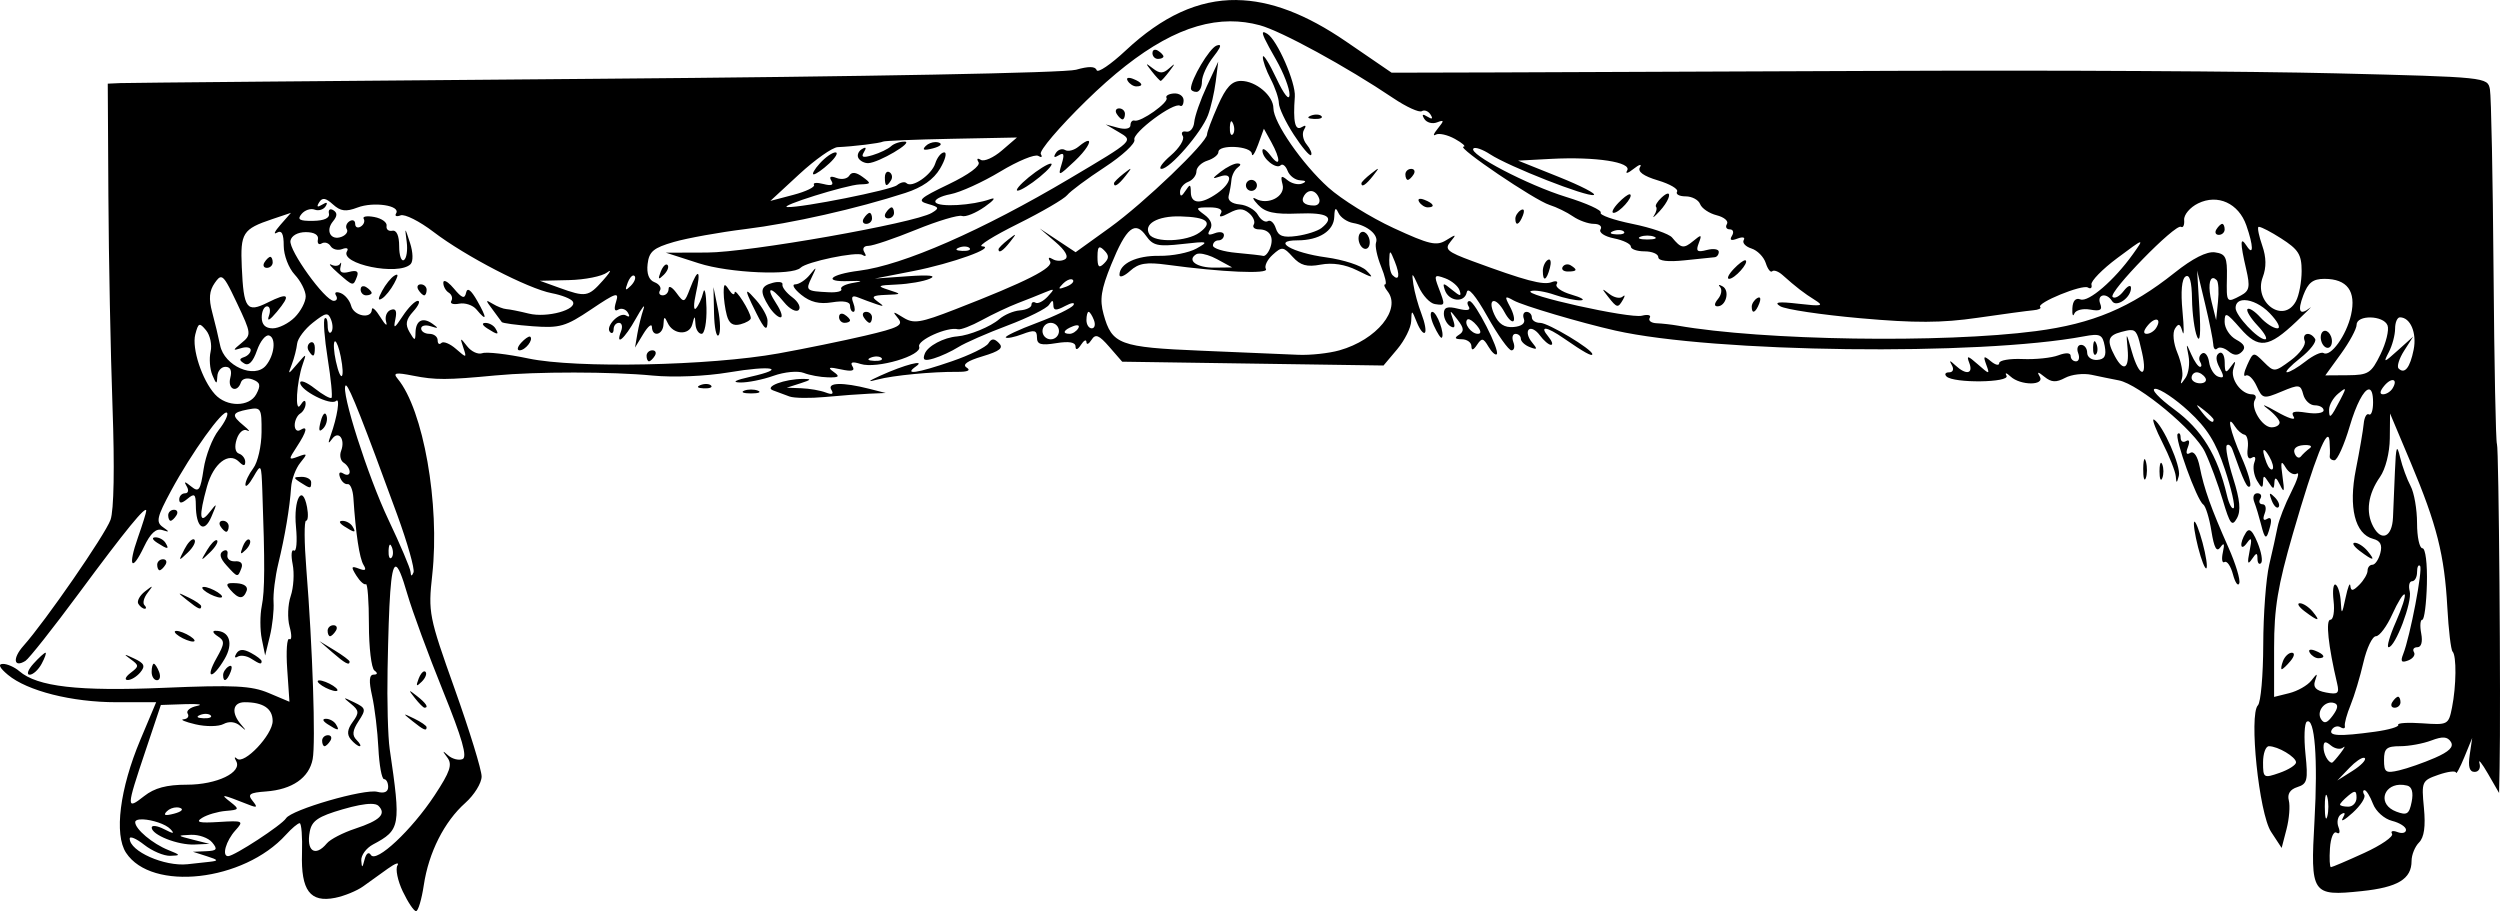 <?xml version="1.0" encoding="UTF-8"?>
<svg width="128.32mm" height="46.768mm" version="1.1" viewBox="0 0 454.68 165.71" xmlns="http://www.w3.org/2000/svg">
<g transform="translate(-177.55 -429.79)">
<path d="m402.45 429.79c-6.984-0.08-13.531 2.974-20.172 9.186-2.714 2.539-5.091 4.146-5.283 3.57-0.237-0.711-1.435-0.735-3.74-0.074-1.989 0.57-38.203 1.253-87.5 1.65-46.259 0.373-85.12 0.724-86.357 0.779l-2.25 0.102 0.115 20.5c0.062 11.275 0.4 28.502 0.75 38.281 0.394 11.022 0.255 18.833-0.365 20.551-0.98 2.714-11.871 18.477-15.834 22.914-2.023 2.265-1.787 4.065 0.359 2.738 0.637-0.394 5.03-5.953 9.764-12.352 8.522-11.521 12.211-16.036 12.211-14.947 0 0.31-0.679 2.489-1.51 4.844-1.882 5.333-1.155 6.432 1.111 1.68 1.161-2.436 2.187-3.379 3.293-3.029 1.382 0.437 1.398 0.361 0.117-0.543-1.28-0.903-1.069-1.829 1.5-6.592 3.728-6.911 9.462-14.906 10.178-14.189 0.296 0.296-0.389 1.719-1.523 3.162-1.135 1.443-2.365 4.626-2.732 7.076-0.584 3.893-0.866 4.294-2.242 3.18-1.218-0.986-1.405-0.99-0.824-0.023 0.413 0.688 0.276 1.25-0.307 1.25-0.582 0-1.06 0.504-1.06 1.121 0 0.776 0.464 0.739 1.5-0.121 1.261-1.047 1.503-0.868 1.516 1.127 0.027 4.136 1.499 5.255 2.828 2.15 1.101-2.572 1.077-2.635-0.326-0.838-1.835 2.35-1.99 0.806-0.467-4.678 1.162-4.185 3.953-6.359 5.797-4.516 0.827 0.827 1.152 0.838 1.152 0.037 0-0.614-0.51-1.286-1.133-1.494-0.689-0.23-0.856-1.248-0.428-2.598 0.395-1.244 1.223-1.963 1.883-1.633 0.648 0.324 0.39-0.057-0.572-0.846-2.334-1.913-2.212-2.393 0.75-2.959 2.378-0.455 2.499-0.251 2.469 4.135-0.018 2.536-0.692 5.483-1.5 6.551s-1.453 2.418-1.434 3 0.679-0.064 1.465-1.439c1.39-2.432 1.434-2.364 1.609 2.5 0.481 13.32 0.458 18.243-0.1 21-0.334 1.65-0.332 4.35 4e-3 6l0.611 3 0.854-3.5c0.469-1.925 0.772-4.722 0.674-6.215s0.292-4.643 0.865-7c1.205-4.954 2.079-10.166 2.33-13.895 0.097-1.435 0.845-3.432 1.664-4.438 1.356-1.664 1.321-1.766-0.387-1.125-1.779 0.668-1.792 0.576-0.25-1.777 1.853-2.828 2.082-3.951 0.625-3.051-0.55 0.34-1-0.058-1-0.883 0-0.825 0.45-1.777 1-2.117s0.992-1.155 0.984-1.811c-0.01-0.739-0.362-0.64-0.932 0.26-1.059 1.674-0.735-4.149 0.414-7.449 0.697-2 0.697-2-1.02 0s-1.715 2-0.951 0c0.42-1.1 0.845-2.77 0.945-3.709 0.1-0.939 1.393-2.66 2.873-3.824 2.382-1.874 2.763-1.932 3.312-0.5 0.341 0.89 0.339 1.899-4e-3 2.242-0.343 0.343-0.623-0.201-0.623-1.209s-0.242-1.592-0.539-1.295c-0.297 0.297-0.054 3.58 0.539 7.295 0.593 3.715 0.906 6.928 0.693 7.141-0.213 0.213-1.582-0.552-3.041-1.699-1.459-1.148-2.652-1.617-2.652-1.041 0 1.396 5.539 4.212 6.51 3.309 0.809-0.752 0.238 2.937-0.975 6.291-0.516 1.428-0.446 1.611 0.246 0.643 1.192-1.669 2.479 0.016 1.654 2.166-0.314 0.819-0.091 1.785 0.496 2.148 0.587 0.363 1.068 1.11 1.068 1.66s-0.508 0.687-1.129 0.303c-0.692-0.428-0.934-0.161-0.625 0.689 0.278 0.764 0.898 1.314 1.379 1.223s0.955 1.033 1.051 2.5c0.427 6.521 1.106 11.004 1.85 12.207 0.576 0.932 0.337 1.122-0.846 0.668-1.401-0.537-1.472-0.348-0.465 1.264 0.652 1.044 1.434 1.747 1.736 1.562 0.302-0.185 0.549 3.106 0.549 7.314 0 4.208 0.45 7.983 1 8.387 0.637 0.468 0.586 0.74-0.143 0.75-0.81 0.011-0.892 1.14-0.279 3.865 0.476 2.118 0.991 6.391 1.145 9.494 0.153 3.103 0.615 5.644 1.027 5.648s0.75 0.641 0.75 1.414c0 0.906-0.698 1.224-1.965 0.893-2.328-0.609-15.637 3.249-16.604 4.812-0.752 1.218-9.429 6.889-10.539 6.889-1.189 0-0.395-2.788 1.34-4.705 1.549-1.711 1.397-1.785-3.053-1.51-3.568 0.221-4.282 0.043-3.01-0.752 0.918-0.573 2.855-1.142 4.305-1.262 2.464-0.204 2.52-0.309 0.832-1.629-1.931-1.51-1.69-1.473 3.443 0.543 1.424 0.559 1.534 0.42 0.588-0.75-0.965-1.193-0.548-1.481 2.449-1.701 4.765-0.35 7.834-2.477 8.484-5.877 0.568-2.971-0.012-20.392-1.152-34.607-0.386-4.812-0.408-8.75-0.049-8.75 0.359 0 0.439-1.12 0.178-2.488-0.839-4.388-2.494-1.439-2.012 3.584 0.256 2.66 0.088 4.604-0.371 4.32-0.459-0.284-0.564 0.834-0.234 2.484 0.33 1.65 0.17 4.259-0.355 5.799-0.526 1.54-0.617 4.04-0.201 5.557 0.416 1.516 0.397 2.534-0.043 2.262-0.44-0.272-0.616 2.182-0.391 5.453l0.408 5.947-3.773-1.592c-3.151-1.329-6.294-1.484-19.029-0.945-15.603 0.66-23.038-0.195-26.324-3.023-0.868-0.747-2.218-1.343-3-1.324-0.928 0.022-0.606 0.712 0.928 1.99 3.518 2.932 11.626 4.977 19.734 4.977h7.223l-2.877 6.844c-3.736 8.892-4.787 17.198-2.6 20.537 4.655 7.104 21.388 5.218 29.076-3.277 1.047-1.157 2.171-2.103 2.498-2.103 0.327-3e-5 0.52 2.479 0.428 5.51-0.205 6.727 1.477 8.977 6.029 8.066 1.669-0.334 3.957-1.271 5.086-2.084 1.129-0.813 3.158-2.27 4.51-3.236 1.352-0.966 2.132-1.226 1.734-0.576s0.041 2.787 0.977 4.75h2e-3c0.936 1.963 2.017 3.57 2.402 3.57 0.386 0 1.02-2.127 1.41-4.727 0.892-5.947 3.716-11.544 7.549-14.959 1.633-1.455 2.969-3.621 2.969-4.814s-2.196-8.334-4.881-15.867c-4.724-13.257-4.854-13.924-4.098-20.816 1.411-12.852-1.619-30.015-6.293-35.646-0.906-1.092-0.394-1.192 2.832-0.555 4.021 0.794 6.14 0.787 14.939-0.049 7.492-0.712 21.155-0.702 28.605 0.021 3.799 0.369 9.667 0.125 13.814-0.574 7.925-1.337 10.832-0.741 3.92 0.803-2.706 0.605-3.399 0.992-1.84 1.031 1.375 0.035 4.112-0.511 6.08-1.215 1.981-0.708 4.436-0.944 5.5-0.527 1.057 0.414 3.045 0.778 4.42 0.809 2.035 0.045 2.221-0.144 1-1.012-1.148-0.816-0.835-0.919 1.334-0.443 1.996 0.437 2.624 0.281 2.125-0.527-0.493-0.798-0.041-0.934 1.486-0.449 2.906 0.922 11.245-1.548 10.631-3.148-0.447-1.164 5.191-3.694 7.057-3.168 0.477 0.135 2.442-0.618 4.367-1.674 1.925-1.055 4.85-2.437 6.5-3.07s3.887-1.524 4.969-1.978c1.757-0.737 1.81-0.656 0.5 0.76-0.807 0.872-1.806 1.383-2.219 1.133s-0.75-0.075-0.75 0.391-0.95 0.918-2.111 1.006c-1.161 0.087-2.849 0.806-3.75 1.596-1.55 1.359-5.452 2.959-7.639 3.133-2.458 0.196-5.364 1.744-5.9 3.143-0.458 1.192-0.093 1.38 1.658 0.857 1.234-0.368 3.232-1.293 4.441-2.055s5.242-2.531 8.963-3.932c3.721-1.4 7.111-3.092 7.535-3.76 0.592-0.932 0.775-0.916 0.787 0.07 0.012 0.999 0.488 1.033 2.137 0.15 1.166-0.624 1.851-0.699 1.522-0.166-0.33 0.533-3.325 1.989-6.654 3.234-3.33 1.245-5.875 2.442-5.658 2.658s1.58-0.058 3.031-0.609c2.173-0.826 2.639-0.721 2.639 0.602 0 1.277 0.717 1.491 3.5 1.039 2.35-0.381 3.505-0.178 3.516 0.619 9e-3 0.708 0.406 0.582 0.984-0.312 0.533-0.825 0.983-1.05 1-0.5s0.432 0.364 0.924-0.412c0.72-1.138 1.349-0.889 3.236 1.283l2.34 2.693 23.764 0.348 23.762 0.346 2.488-2.955c1.368-1.626 2.516-3.936 2.551-5.131 0.061-2.091 0.1-2.082 1.022 0.223 0.527 1.317 1.186 2.167 1.465 1.889s3e-3 -1.806-0.613-3.394c-0.616-1.589-1.283-4.014-1.48-5.389-0.332-2.309-0.259-2.278 0.963 0.422 0.727 1.607 2.055 3.031 2.951 3.162 1.912 0.281 1.91 0.286 0.672-2.971-0.877-2.306-0.775-2.451 1.199-1.721 1.185 0.439 2.364 1.431 2.619 2.203 0.377 1.142 0.123 1.124-1.361-0.096-1.622-1.333-1.77-1.333-1.33 0 0.702 2.126 3.596 2.441 3.996 0.436 0.211-1.06 1.598 0.574 3.772 4.443 1.891 3.366 3.852 6.121 4.357 6.121s0.66-0.675 0.344-1.5c-0.317-0.825-0.14-1.5 0.393-1.5 0.533 0 0.969 0.401 0.969 0.893 0 0.491 0.74 1.177 1.643 1.523 1.383 0.531 1.439 0.385 0.357-0.918-0.706-0.851-0.959-1.873-0.561-2.272 0.398-0.398 1.301 0.062 2.004 1.023 0.703 0.962 1.62 1.75 2.039 1.75s0.202-0.675-0.482-1.5c-1.696-2.043-0.368-1.887 2.846 0.336 3.65 2.525 5.154 3.358 5.154 2.856 0-0.877-8.018-5.691-9.479-5.691-0.837 0-1.522-0.45-1.522-1s-0.436-1-0.969-1c-0.533 0-0.747 0.575-0.477 1.279 0.304 0.792-0.412 1.355-1.881 1.477-1.664 0.138-2.711-0.543-3.502-2.279-1.374-3.015 0.286-3.362 1.875-0.393 0.614 1.147 1.34 1.861 1.615 1.586s-0.013-1.459-0.641-2.631c-1.018-1.902-0.945-2.021 0.67-1.113 1.671 0.94 12.192 4.054 18.494 5.475 17.883 4.031 66.16 4.628 85.215 1.053 2.949-0.553 3.388-0.351 3.791 1.76 0.34 1.78-8e-3 2.423-1.367 2.525-1.003 0.075-1.824-0.51-1.824-1.301s-0.497-1.438-1.105-1.438c-0.609 0-0.85 0.675-0.533 1.5 0.317 0.825 0.14 1.5-0.393 1.5-0.533 0-0.969-0.44-0.969-0.977 0-0.598-0.87-0.645-2.252-0.119-1.239 0.471-4.164 0.774-6.5 0.674-2.336-0.101-4.248 0.234-4.248 0.742s-0.684 0.355-1.522-0.34c-1.292-1.073-1.42-0.978-0.832 0.627 0.668 1.823 0.613 1.821-1.52-0.053-1.874-1.646-2.113-1.685-1.562-0.25 0.763 1.988-0.588 2.229-2.51 0.445-1.077-1-1.207-1-0.643 0 0.397 0.704 0.171 1.25-0.52 1.25-0.674 0-0.889 0.338-0.477 0.75 1.264 1.266 11.624 1.136 10.914-0.137-0.342-0.613-0.016-0.551 0.725 0.137 1.815 1.684 6.324 1.684 5.312 0-0.548-0.911-0.31-0.894 0.877 0.068 1.252 1.015 2.119 1.058 3.752 0.184 1.167-0.625 3.332-0.874 4.812-0.553 1.48 0.321 3.705 0.775 4.943 1.01 3.659 0.692 13.837 9.154 15.678 13.033 0.936 1.972 2.391 5.908 3.234 8.746 1.31 4.411 1.684 4.892 2.57 3.309 0.757-1.353 0.574-3.316-0.678-7.287-0.942-2.99-1.464-5.687-1.158-5.992 0.305-0.305 0.777 0.072 1.049 0.838 2.058 5.805 2.678 7.102 3.164 6.615 0.306-0.306-0.381-2.675-1.527-5.266-2.087-4.718-2.831-8.184-1.207-5.621 0.466 0.734 1.248 1.409 1.736 1.5 0.489 0.09 0.752 1.218 0.586 2.506-0.184 1.425 0.105 2.091 0.738 1.699 0.616-0.381 0.807-0.035 0.469 0.848-0.315 0.82-0.099 2.307 0.48 3.303 0.809 1.391 1.065 1.463 1.1 0.311 0.041-1.333 0.152-1.333 1.014 0s0.979 1.333 1.055 0c0.059-1.038 0.379-0.884 1.035 0.5 0.734 1.546 0.835 1.206 0.447-1.5-0.395-2.751-0.278-3.122 0.543-1.73 0.574 0.974 1.498 1.49 2.055 1.147 0.557-0.344 0.098 1.167-1.02 3.357-1.118 2.191-2.236 5.051-2.486 6.356-0.25 1.304-0.933 4.396-1.518 6.871s-1.073 9.021-1.086 14.549-0.448 10.478-0.967 11c-1.665 1.679 0.202 19.673 2.389 23.01l1.926 2.939 0.887-3.418c0.487-1.88 0.674-4.227 0.416-5.215-0.309-1.181 0.225-2.017 1.557-2.439 1.802-0.572 1.964-1.238 1.471-6.021-0.305-2.958-0.195-5.6 0.244-5.871 1.438-0.889 2.033 6.76 1.398 17.979-0.759 13.415-0.51 13.787 8.586 12.836 6.571-0.687 9.068-2.199 9.068-5.492 0-1.1 0.613-2.611 1.361-3.359 0.928-0.928 1.208-2.926 0.885-6.291-0.459-4.782-0.379-4.963 2.641-6.016 1.713-0.597 3.148-0.773 3.189-0.389s0.723-0.876 1.514-2.801l1.436-3.5-0.453 3.082c-0.316 2.143-0.045 3.084 0.891 3.084 0.758-1e-5 1.143-0.693 0.881-1.584-0.256-0.871 0.442-7e-3 1.553 1.918l2.019 3.5 0.092-4.5c0.24-11.759-0.138-58.402-0.479-58.953-0.212-0.343-0.491-14.506-0.621-31.473s-0.428-31.843-0.66-33.059c-0.42-2.197-0.59-2.216-28.084-2.9-15.214-0.379-51.514-0.581-80.664-0.451s-61.55 0.26-72 0.287l-19 0.049-8.318-5.693c-7.213-4.936-13.716-7.449-19.879-7.519zm-1.16 3.877c1.815-8e-3 3.603 0.231 5.377 0.711 3.913 1.058 15.812 7.556 24.291 13.266 2.371 1.596 4.703 2.659 5.182 2.363 0.479-0.296 1.196-0.011 1.594 0.633 0.482 0.781 0.287 0.903-0.586 0.363-0.892-0.551-1.068-0.421-0.553 0.412 0.416 0.673 1.448 0.958 2.295 0.633 1.335-0.512 1.357-0.364 0.15 1.123-0.765 0.943-0.936 1.444-0.379 1.111 0.557-0.332 2.132 0.014 3.5 0.771 1.368 0.757 2.069 1.393 1.559 1.412-1.366 0.052 12.968 9.758 15.645 10.594 1.256 0.392 3.171 1.327 4.256 2.078 1.085 0.751 2.799 1.365 3.809 1.365s1.555 0.455 1.211 1.012c-0.347 0.562 0.737 1.284 2.441 1.625 1.687 0.337 3.066 1.007 3.066 1.488s1.125 0.875 2.5 0.875 2.5 0.48 2.5 1.066c0 0.675 1.743 0.884 4.75 0.57 2.612-0.273 5.088-0.528 5.5-0.566 0.412-0.039 0.75-0.478 0.75-0.977s-0.975-0.652-2.168-0.34c-1.776 0.465-2.045 0.24-1.478-1.236 0.61-1.589 0.493-1.637-0.984-0.41-1.752 1.454-2.22 1.379-3.869-0.625-0.55-0.668-3.801-1.784-7.227-2.481-3.425-0.696-6.014-1.613-5.752-2.037 0.262-0.424-2.559-1.709-6.271-2.853-6.994-2.157-17.86-7.835-16.875-8.82 0.309-0.309 1.68 0.17 3.045 1.064 3.401 2.228 17.605 7.803 18.836 7.393 0.549-0.183-2.322-1.664-6.379-3.291l-7.377-2.957 6-0.318c8.105-0.428 14.749 0.596 13.828 2.131-0.391 0.652 0.136 0.512 1.172-0.312s1.56-0.96 1.164-0.299c-0.48 0.799 0.616 1.602 3.275 2.398 2.198 0.658 3.758 1.581 3.469 2.049-0.289 0.468 0.415 0.852 1.564 0.852s2.333 0.633 2.631 1.408c0.298 0.775 1.652 1.688 3.01 2.029 1.358 0.341 2.199 1.058 1.869 1.592-0.33 0.534-0.097 0.971 0.518 0.971 0.615 0 0.792 0.526 0.395 1.17-0.491 0.794-0.17 0.957 0.994 0.51 0.946-0.363 1.461-0.245 1.148 0.26-0.312 0.504 0.319 1.196 1.398 1.539 1.08 0.343 2.252 1.533 2.606 2.647 0.353 1.113 0.88 1.788 1.17 1.498 0.29-0.29 1.133 0.013 1.873 0.674 2.464 2.201 3.922 3.326 5.928 4.574 1.684 1.048 1.225 1.149-3.012 0.658-3.668-0.425-4.553-0.304-3.322 0.455 0.923 0.569 7.471 1.548 14.553 2.178 9.946 0.885 14.797 0.868 21.322-0.078 4.646-0.674 9.214-1.29 10.15-1.369s1.5-0.345 1.254-0.592c-0.733-0.733 7.665-4.168 8.67-3.547 0.508 0.314 0.8 0.074 0.648-0.535-0.151-0.609 1.966-2.782 4.707-4.826 4.953-3.694 4.97-3.697 2.842-0.715-3.406 4.771-8.087 8.804-9.561 8.238-0.865-0.332-1.391 0.254-1.457 1.621-0.056 1.177 0.103 1.612 0.354 0.967 0.251-0.645 1.544-0.977 2.873-0.736 1.845 0.335 2.278 0.08 1.834-1.076-0.653-1.702 1.157-2.093 2.162-0.467 0.773 1.25 3.489-0.661 3.439-2.42-0.018-0.62-0.625-0.347-1.35 0.607s-1.623 1.428-1.996 1.055c-0.822-0.822 11.424-13.378 12.438-12.752 0.393 0.243 0.652-0.323 0.576-1.256-0.075-0.933 1.065-2.286 2.533-3.006 3.58-1.755 7.376-0.02 8.781 4.012 1.309 3.755 1.334 5.702 0.049 3.713-1.195-1.849-1.216-0.64-0.076 4.268 0.738 3.179 0.587 3.922-0.959 4.75-2.635 1.411-2.646 1.399-2.551-3.268 0.075-3.687-0.213-4.293-2.18-4.572-1.474-0.209-4.045 1.093-7.35 3.725-7.976 6.351-14.863 9.248-25.203 10.602-16.954 2.22-49.694 1.716-65.182-1.004-1.1-0.193-2.814-0.385-3.809-0.426s-1.556-0.484-1.248-0.982-0.328-0.675-1.414-0.391c-2.183 0.571-22.076-3.853-20.176-4.486 0.654-0.218 2.596 0.094 4.316 0.693 1.72 0.6 3.85 1.05 4.731 1 0.88-0.05 0.122-0.516-1.686-1.037-1.807-0.521-3.022-1.375-2.699-1.898 0.323-0.523-0.091-0.69-0.922-0.371-1.528 0.587-4.772-0.276-14.391-3.826-4.616-1.704-5.131-2.159-4-3.527 1.152-1.394 1.065-1.425-0.76-0.289-1.78 1.108-3.069 0.81-9.596-2.205-4.147-1.916-9.485-5.232-11.861-7.369-4.745-4.267-9.986-11.837-9.986-14.426 0-2.269-3.192-4.959-5.885-4.959-1.677 0-2.718 1.107-4.211 4.482-1.091 2.466-1.979 4.828-1.973 5.25 0.02 1.46-11.457 12.458-17.668 16.932l-6.236 4.49-6.527-4.32 2.859 2.457c1.82 1.564 2.456 2.704 1.75 3.141-0.61 0.377-1.629 0.365-2.264-0.027-0.699-0.432-0.884-0.276-0.469 0.396 0.724 1.171-4.268 3.704-17.207 8.73-6.432 2.498-7.597 2.683-9.5 1.498-1.896-1.181-2.015-1.164-0.943 0.133 1.048 1.269 0.179 1.727-6 3.174-3.974 0.93-11.052 2.382-15.727 3.225-12.507 2.254-36.832 2.745-45.5 0.92-3.85-0.811-7.62-1.244-8.377-0.961-0.757 0.283-1.996-0.282-2.752-1.254-1.285-1.651-1.331-1.634-0.703 0.234 0.646 1.922 0.593 1.93-1.33 0.246-1.1-0.964-2.3-1.45-2.668-1.082-0.368 0.368-0.67 0.144-0.67-0.498 0-0.642-0.675-1.166-1.5-1.166s-1.5-0.436-1.5-0.969c0-0.533 0.787-0.716 1.75-0.406 1.427 0.459 1.483 0.374 0.299-0.465-1.787-1.265-3.038-0.596-3.078 1.648-0.027 1.51-0.144 1.496-1.09-0.131-0.813-1.397-0.655-2.271 0.684-3.75 0.96-1.06 1.33-1.928 0.822-1.928-0.508 0-1.735 1.238-2.728 2.75-1.539 2.344-1.739 2.428-1.346 0.574 0.321-1.513 0.06-2.021-0.861-1.668-0.728 0.279-1.097 1.259-0.818 2.176s-0.184 0.543-1.027-0.832c-0.843-1.375-1.551-2.014-1.57-1.418-0.059 1.797-3.275 1.217-3.772-0.68-0.254-0.97-1.115-2.015-1.914-2.322-0.812-0.312-1.183-0.123-0.842 0.43 0.336 0.544 0.155 0.99-0.402 0.99-1.587 0-8.212-9.202-7.877-10.941 0.176-0.913 1.329-1.559 2.785-1.559 1.535 0 2.381 0.507 2.211 1.324-0.151 0.729 0.156 1.057 0.682 0.732 0.526-0.325 1.258-0.102 1.627 0.494 0.369 0.596 1.323 0.834 2.121 0.527 0.798-0.306 1.188-0.133 0.869 0.383-1.443 2.335 9.367 4.549 11.551 2.365 0.499-0.499 0.458-2.154-0.096-3.852-0.969-2.972-0.969-2.971-0.607-0.201 0.199 1.526-0.03 3.014-0.506 3.309-0.476 0.294-0.865-0.841-0.865-2.523 0-1.914-0.468-2.965-1.25-2.809-0.688 0.138-1.155-0.263-1.037-0.891 0.117-0.627-0.88-1.35-2.219-1.605-1.338-0.256-2.215-0.112-1.947 0.32 0.267 0.433 0.028 1.069-0.531 1.414-0.559 0.345-1.016 0.127-1.016-0.488s-0.456-0.836-1.016-0.49c-0.559 0.345-0.787 0.999-0.506 1.453 0.281 0.454-0.149 1.08-0.953 1.389-1.955 0.75-2.982-1.096-1.562-2.807 0.8-0.964 0.817-1.563 0.061-2.031-0.59-0.365-0.95-0.088-0.799 0.615 0.176 0.82-0.859 1.295-2.889 1.324-2.481 0.036-2.933-0.235-2.09-1.25 0.591-0.713 1.663-1.069 2.383-0.793s1.617 2e-3 1.994-0.609c0.445-0.719 0.225-0.825-0.623-0.301-0.891 0.551-1.068 0.418-0.555-0.412 0.572-0.925 1.178-0.833 2.514 0.375 1.384 1.253 2.341 1.372 4.471 0.562 2.939-1.117 7.896-0.362 7.012 1.068-0.3 0.485 0.069 0.647 0.818 0.359 0.75-0.288 3.446 1.069 5.992 3.014 5.783 4.415 17.191 10.325 21.51 11.143 1.794 0.34 3.507 1.017 3.809 1.506 0.915 1.481-4.685 3.024-7.994 2.203-1.692-0.42-3.526-0.786-4.076-0.816s-1.675-0.467-2.5-0.971c-1.325-0.809-1.329-0.69-0.033 1.025 0.807 1.068 1.569 2.105 1.695 2.305 0.126 0.199 2.675 0.543 5.664 0.764 4.884 0.36 5.96 0.048 10.613-3.084 4.518-3.041 5.093-3.219 4.512-1.389-0.424 1.335-0.288 1.864 0.373 1.455 0.571-0.353 1.364-0.115 1.762 0.529 0.424 0.686 0.291 0.904-0.318 0.527-1.196-0.739-3.882 2.054-2.91 3.025 0.353 0.353 0.643 0.118 0.643-0.523 0-0.642 0.436-1.166 0.969-1.166 0.533 0 0.709 0.675 0.393 1.5-1.117 2.912 0.618 1.452 2.674-2.25 1.145-2.062 1.773-2.85 1.395-1.75s-0.879 3.125-1.113 4.5l-0.426 2.5 1.52-2.5c0.836-1.375 1.535-1.938 1.555-1.25 0.055 1.94 2.026 1.472 2.106-0.5 0.058-1.432 0.194-1.478 0.75-0.25 0.985 2.173 3.945 2.354 4.486 0.275 0.433-1.663 0.469-1.664 0.578-0.025 0.064 0.963 0.565 1.75 1.115 1.75s0.949-2.138 0.885-4.75-0.333-3.85-0.598-2.75c-0.265 1.1-0.853 2.391-1.307 2.871-0.454 0.48-0.457-0.758-8e-3 -2.75 0.967-4.289 0.406-4.744-1.072-0.871-1.014 2.656-1.098 2.683-2.475 0.809-0.784-1.068-1.426-1.405-1.426-0.75s-0.476 1.191-1.059 1.191c-0.582 0-0.81-0.404-0.506-0.896 0.304-0.492-0.149-1.165-1.008-1.494-1.011-0.388-1.449-1.557-1.244-3.316 0.264-2.265 1.06-2.931 4.781-4.004 2.455-0.708 8.305-1.761 13-2.34 8.451-1.042 20.275-3.714 29.102-6.578 3.083-1 5.132-2.44 6.307-4.428 0.957-1.62 1.296-2.943 0.752-2.943-0.544 0-1.276 0.899-1.625 2-0.668 2.104-4.266 4.568-5.244 3.59-0.315-0.315-1.088-0.145-1.719 0.379-1.044 0.866-17.262 4.104-19.918 3.977-1.883-0.09 10.725-4.042 13.15-4.121 2.102-0.069 2.141-0.171 0.508-1.365-1.205-0.881-1.972-0.953-2.42-0.229-0.36 0.583-1.399 0.775-2.309 0.426-1.093-0.42-1.412-0.246-0.943 0.512 0.482 0.78 0.017 0.966-1.451 0.582-1.187-0.31-1.958-0.241-1.715 0.152 0.243 0.394-1.443 1.212-3.748 1.82l-4.191 1.105 5.252-4.852c2.889-2.669 6.039-4.886 7-4.928 2.862-0.123 7.711-0.717 8.248-1.01 0.275-0.15 5.867-0.379 12.428-0.508l11.928-0.234-2.75 2.365c-1.512 1.301-3.237 2.065-3.832 1.697-0.621-0.384-0.797-0.205-0.41 0.42 0.405 0.656-1.752 2.252-5.426 4.016-5.369 2.577-5.822 3.006-3.769 3.582 2.047 0.574 2.129 0.775 0.672 1.639-3.137 1.858-33.301 7.178-40.84 7.203l-7.5 0.025 6 1.932c5.526 1.78 17.07 2.284 18.5 0.807 1.04-1.074 10.19-2.984 11.227-2.344 0.646 0.399 0.795 0.204 0.369-0.484-0.414-0.671-0.103-1.154 0.742-1.154 0.8 0 4.695-1.32 8.656-2.932 3.961-1.612 7.722-2.738 8.355-2.502s2.5-0.516 4.15-1.674c1.678-1.177 2.119-1.788 1-1.387-3.211 1.152-9.374 1.507-9.951 0.572-0.292-0.472 0.928-1.134 2.711-1.471s5.862-2.191 9.065-4.123c3.203-1.932 6.309-3.211 6.904-2.844 0.595 0.368 0.801 0.215 0.459-0.338-0.342-0.553 3.352-4.895 8.209-9.648 10.001-9.786 18.381-14.455 26.246-14.49zm6.039 1.984c-0.378 0.103 0.291 1.473 2.307 4.998 1.368 2.394 2.467 5.253 2.439 6.354-0.03 1.213-0.978 0.033-2.406-3-1.296-2.75-2.392-4.49-2.438-3.865-0.046 0.625 0.589 2.425 1.41 4 0.822 1.575 1.497 3.562 1.5 4.414s1.221 3.424 2.707 5.715 2.9 3.967 3.143 3.725c0.243-0.243-0.111-1.108-0.787-1.922-0.676-0.814-0.896-2.019-0.488-2.678 0.469-0.758 0.316-0.936-0.414-0.484-1.218 0.753-1.604-0.945-1.258-5.533 0.193-2.558-3.203-10.325-5-11.436-0.347-0.215-0.589-0.321-0.715-0.287zm-7.988 2.332c-0.106-0.032-0.289 3e-3 -0.547 0.102-1.297 0.498-4.646 6.133-4.646 7.818 0 0.329 0.45 0.6 1 0.6s1-0.839 1-1.865c0-1.026 0.931-3.05 2.068-4.496 1.073-1.365 1.443-2.062 1.125-2.158zm-11.582 0.861c-0.359-0.06-0.611 0.161-0.611 0.598 0 0.582 0.45 1.061 1 1.061s1-0.199 1-0.441-0.45-0.719-1-1.059c-0.138-0.085-0.269-0.138-0.389-0.158zm11.354 2.158-2.092 4.5c-1.151 2.475-2.174 5.4-2.273 6.5-0.099 1.1-0.759 1.876-1.465 1.725-0.706-0.151-0.984 0.211-0.617 0.805 0.367 0.593-0.612 2.179-2.176 3.523-1.563 1.345-2.326 2.445-1.695 2.445 1.536 2e-3 7.246-6.587 8.447-9.746 0.528-1.389 1.165-4.151 1.416-6.139l0.455-3.613zm-12.967 0.502c-0.028 0.073 0.27 0.476 0.875 1.248 0.755 0.963 1.487 1.75 1.627 1.75s0.852-0.787 1.58-1.75c1.118-1.478 1.109-1.561-0.055-0.525-1.088 0.968-1.708 0.968-2.951 0-0.694-0.541-1.048-0.796-1.076-0.723zm-3.414 2.451c-0.232 0.046-0.273 0.238-0.076 0.557 0.336 0.544 1.033 0.99 1.551 0.99 1.438 0 1.123-0.718-0.609-1.383-0.222-0.085-0.415-0.139-0.572-0.162-0.118-0.018-0.216-0.017-0.293-2e-3zm8.318 2.828c-0.97 0.073-1.574 0.441-1.342 0.816 0.487 0.788-4.685 4.457-5.811 4.123-0.412-0.122-0.75 0.259-0.75 0.846 0 0.621-0.942 0.813-2.25 0.459l-2.25-0.609 2.318 1.363c2.77 1.629 2.929 1.474-8.818 8.447-16.003 9.499-30.375 15.793-38.35 16.795-5.309 0.667-6.696 2.065-1.875 1.891 2.413-0.087 2.75 0.015 0.955 0.291-1.523 0.234-2.569 0.751-2.324 1.147 0.245 0.396-0.759 0.661-2.231 0.59-4.189-0.201-4.312-0.304-3.156-2.689 0.984-2.03 0.953-2.079-0.324-0.5-0.778 0.963-1.978 1.75-2.666 1.75-0.688 0-0.196 0.854 1.094 1.898 1.661 1.345 3.299 1.744 5.611 1.369 2.075-0.337 3.266-0.117 3.266 0.602 0 0.622 0.274 1.131 0.607 1.131 0.334 0 0.328-0.725-0.012-1.611-0.445-1.16-0.195-1.44 0.893-1 0.831 0.336 2.299 0.878 3.262 1.205 1.473 0.5 1.513 0.424 0.25-0.484-1.21-0.87-0.92-1.103 1.5-1.195 2.947-0.113 2.956-0.128 0.5-0.914-2.198-0.704-2.017-0.821 1.5-0.971 2.2-0.093 4.9-0.565 6-1.049 1.324-0.582-0.027-0.736-4-0.455l-6 0.424 7-1.367c7.058-1.38 15.28-4.345 12.5-4.508-0.825-0.048 2.1-1.878 6.5-4.066 4.4-2.188 8.45-4.548 9-5.244s3.618-2.976 6.816-5.068c3.199-2.092 5.629-4.342 5.402-5-0.428-1.242 7.154-6.893 8.299-6.186 0.357 0.221 0.648-0.221 0.648-0.98 0-0.76-0.793-1.321-1.764-1.248zm-9.961 2.719c-0.582 0-0.781 0.45-0.441 1s0.816 1 1.059 1 0.441-0.45 0.441-1-0.476-1-1.059-1zm35.977 1.123c-0.347-0.014-0.745 0.049-1.105 0.193-0.798 0.319-0.561 0.556 0.604 0.604 1.054 0.043 1.645-0.193 1.312-0.525-0.166-0.166-0.463-0.257-0.811-0.271zm-15.553 1.223c0.091 0.014 0.199 0.168 0.318 0.467 0.289 0.722 0.252 1.584-0.08 1.916-0.332 0.332-0.567-0.258-0.523-1.312 0.03-0.728 0.134-1.093 0.285-1.07zm5.902 1.352 1.33 2.4c1.788 3.227 1.702 4.882-0.129 2.461-0.808-1.068-1.469-1.461-1.469-0.873 0 1.436 2.522 3.459 3.318 2.662 0.349-0.349 0.919 0.104 1.266 1.008s1.37 1.679 2.273 1.723c1.089 0.052 1.21 0.252 0.359 0.594-0.706 0.284-1.909-1e-3 -2.672-0.635-1.119-0.929-1.288-0.772-0.875 0.809 0.564 2.157-2.649 3.845-4.91 2.578-0.692-0.388-0.49 0.11 0.449 1.107 1.313 1.394 2.991 1.762 7.25 1.59 5.418-0.219 6.801 0.629 4.291 2.631-0.688 0.548-2.707 1.199-4.488 1.447-2.509 0.349-3.37 0.037-3.822-1.389-0.321-1.012-0.973-1.599-1.449-1.305-0.477 0.295-1.29-0.221-1.807-1.145-0.517-0.924-2.008-1.774-3.312-1.891-1.466-0.132-2.23-0.74-2.002-1.592 0.203-0.758 0.428-2.054 0.5-2.879s0.581-1.832 1.131-2.236c0.654-0.48 0.633-0.74-0.059-0.75-0.582-8e-3 -1.932 0.662-3 1.488-1.618 1.252-1.65 1.401-0.191 0.893 2.489-0.867 2.169 1.199-0.473 3.049-2.923 2.047-4.774 1.973-4.793-0.193-0.013-1.496-0.156-1.532-0.984-0.25-0.678 1.049-0.974 1.115-0.984 0.219-8e-3 -0.705 0.659-1.541 1.484-1.857 0.825-0.317 1.5-1.173 1.5-1.902s0.9-1.61 2-1.959 2-1.055 2-1.568c0-1.43 5.989-1.117 6.08 0.318 0.043 0.688 0.553-0.057 1.133-1.652l1.055-2.9zm-31.953 2.203c-0.261-0.023-0.832 0.284-1.746 1.043-0.814 0.676-1.919 0.956-2.455 0.625s-1.301-0.076-1.699 0.568c-0.474 0.767-0.287 0.903 0.539 0.393 0.945-0.584 1.079-0.185 0.535 1.594-0.698 2.283-0.605 2.263 2.383-0.551 2.091-1.969 3.018-3.62 2.443-3.672zm-33.363 0.141c-0.853-0.023-1.978 0.358-2.5 0.846-0.522 0.488-2.02 1.212-3.326 1.607-1.777 0.538-2.179 0.401-1.596-0.543 0.511-0.826 0.376-1.011-0.391-0.537-0.644 0.398-0.912 1.142-0.596 1.654 0.316 0.512 1.111 0.912 1.766 0.889 1.905-0.067 8.355-3.87 6.643-3.916zm5.594 0.084c-0.631 4e-3 -1.34 0.269-1.775 0.705-0.742 0.742-0.353 0.872 1.311 0.438 1.352-0.354 1.806-0.807 1.057-1.057-0.18-0.06-0.381-0.087-0.592-0.086zm-18.201 1.875c-0.568 0-1.848 0.9-2.844 2s-1.496 2-1.113 2 1.663-0.9 2.844-2c1.181-1.1 1.682-2 1.113-2zm39.156 2.041c-0.55 0.017-2.35 1.136-4 2.488-1.65 1.353-2.55 2.447-2 2.43s2.35-1.138 4-2.49c1.65-1.353 2.55-2.445 2-2.428zm14.5 0.959c-0.052-0.052-0.457 0.249-1.25 0.871-0.963 0.755-1.75 1.542-1.75 1.75 0 0.823 0.821 0.295 2.127-1.371 0.622-0.793 0.925-1.198 0.873-1.25zm45 0c-0.052-0.052-0.457 0.249-1.25 0.871-0.963 0.755-1.75 1.542-1.75 1.75 0 0.823 0.821 0.295 2.127-1.371 0.622-0.793 0.925-1.198 0.873-1.25zm6.059 0c-0.582 0-1.059 0.45-1.059 1s0.199 1 0.441 1 0.719-0.45 1.059-1 0.141-1-0.441-1zm-95.205 0.523c-0.305 0.034-0.52 0.419-0.52 1.02 0 1.686 0.314 1.834 1.123 0.525 0.316-0.512 0.194-1.168-0.273-1.457-0.117-0.072-0.229-0.099-0.33-0.088zm66.146 1.477c-0.55 0-1 0.45-1 1s0.45 1 1 1 1-0.45 1-1-0.45-1-1-1zm10.877 2.033c0.558 0.025 1.104 0.47 1.422 1.299 0.281 0.733-0.122 1.334-0.895 1.334-1.787 0-2.498-0.707-1.818-1.807 0.296-0.479 0.671-0.745 1.053-0.811 0.08-0.014 0.159-0.019 0.238-0.016zm64.812 0.461c-0.224 0.032-0.583 0.25-1.088 0.715-0.77 0.709-1.225 1.473-1.01 1.697 0.215 0.224 0.058 0.922-0.35 1.549-0.408 0.627 0.045 0.28 1.008-0.77 1.557-1.697 2.111-3.287 1.439-3.191zm-6.912 0.123c-0.342 0.031-1.185 0.666-2.027 1.549-0.963 1.008-1.356 1.834-0.873 1.834 1.009 0 3.606-2.892 3.016-3.357-0.027-0.021-0.066-0.03-0.115-0.025zm-38.193 0.836c-0.232 0.046-0.273 0.238-0.076 0.557 0.336 0.544 1.033 0.99 1.551 0.99 1.438 0 1.123-0.718-0.609-1.383-0.222-0.085-0.415-0.139-0.572-0.162-0.118-0.018-0.216-0.017-0.293-2e-3zm-96.025 1.547c-0.243 0-0.719 0.45-1.059 1s-0.141 1 0.441 1 1.059-0.45 1.059-1-0.199-1-0.441-1zm57.809 0c1.745 0 2.504 0.402 2.072 1.1-0.463 0.748 0.017 0.725 1.504-0.07 1.671-0.894 2.519-0.891 3.609 0.014 0.784 0.65 1.178 1.583 0.877 2.07-0.301 0.488 0.128 0.887 0.953 0.887 1.948 0 2.781 1.41 2.014 3.408-0.336 0.875-0.9 1.512-1.254 1.416-0.354-0.096-2.555-0.346-4.893-0.557-2.337-0.211-4.25-0.808-4.25-1.326 0-0.518 0.45-0.941 1-0.941s1-0.436 1-0.969c0-0.533-0.749-0.681-1.664-0.33-1.207 0.463-1.44 0.275-0.848-0.684 0.52-0.842 0.149-1.811-1.025-2.67-1.711-1.251-1.648-1.348 0.904-1.348zm23.012 0.322c0.111 0.041 0.256 0.269 0.441 0.678 0.374 0.825 1.58 1.654 2.68 1.844 2.642 0.456 4.667 2.184 4.164 3.555-0.222 0.605 0.191 2.564 0.916 4.352 0.725 1.788 1.06 3.25 0.746 3.25s-0.123 0.562 0.424 1.25c2.589 3.256-1.952 8.836-8.75 10.752-1.925 0.542-5.3 0.906-7.5 0.809s-10.12-0.432-17.6-0.744c-14.913-0.621-16.27-1.129-17.789-6.631-0.738-2.671-0.46-4.49 1.381-9.02 2.751-6.769 4.352-8.086 6.354-5.229 1.24 1.771 2.148 1.977 6.547 1.48 4.758-0.537 4.936-0.482 2.607 0.818-1.375 0.768-4.41 1.365-6.744 1.328-4.159-0.067-7.256 1.411-7.256 3.463 0 0.568 0.876 0.24 1.945-0.729 1.546-1.399 2.931-1.626 6.75-1.107 9.976 1.356 18.528 1.726 17.941 0.777-0.324-0.524 0.227-1.691 1.225-2.594 1.689-1.529 1.94-1.502 3.644 0.381 1.415 1.563 2.574 1.881 5.107 1.406 2.128-0.399 4.435-0.038 6.582 1.029 2.981 1.483 3.148 1.487 1.703 0.035-0.881-0.885-4.16-1.956-7.287-2.381-6.261-0.85-10.068-3.096-5.246-3.096 3.941 0 6.623-1.714 6.705-4.285 0.032-1.006 0.123-1.46 0.309-1.393zm33.959 0.059c-0.09-2e-3 -0.208 0.037-0.35 0.125-0.544 0.336-0.988 1.035-0.988 1.553 0 1.438 0.716 1.121 1.381-0.611 0.256-0.667 0.227-1.06-0.043-1.066zm-224.02 0.613-1.908 2.174c-1.049 1.196-1.346 1.845-0.658 1.443 0.888-0.519 1.25 0.167 1.25 2.371 0 1.719 0.892 4.058 2 5.248 1.1 1.181 2 2.961 2 3.957s-0.9 2.712-2 3.812-2.9 2-4 2c-1.333 0-2-0.667-2-2 0-1.1 0.436-2 0.969-2 0.533 0 0.683 0.787 0.334 1.75-0.394 1.086 0.155 0.801 1.445-0.75 2.63-3.162 2.184-3.611-1.676-1.686-3.809 1.9-4.36 1.146-4.699-6.445-0.278-6.227 0.159-6.917 5.535-8.729l3.408-1.147zm105.24 6e-3c-0.243 0-0.719 0.45-1.059 1s-0.141 1 0.441 1 1.059-0.45 1.059-1-0.199-1-0.441-1zm56.514 0.641c4.917 0.129 6.037 1.073 3.484 2.939-2.289 1.674-8.148 1.888-9.109 0.332-1.154-1.867 1.449-3.381 5.625-3.272zm189.49 1.359c-0.243 0-0.719 0.45-1.059 1s-0.141 1 0.441 1 1.059-0.45 1.059-1-0.199-1-0.441-1zm6.727 0.547c0.517 0.074 2.16 0.93 3.965 2.084 3.179 2.032 3.75 2.938 3.75 5.949 0 1.953-0.466 4.42-1.035 5.484-2.259 4.221-7.778 0.205-6.031-4.389 0.669-1.759 0.64-3.603-0.088-5.689-0.592-1.699-0.912-3.238-0.711-3.42 0.025-0.023 0.076-0.03 0.15-0.019zm-116.37 0.576c0.347 0.014 0.644 0.105 0.811 0.271 0.332 0.332-0.258 0.569-1.312 0.525-1.165-0.048-1.401-0.284-0.604-0.604 0.361-0.144 0.758-0.208 1.105-0.193zm-46.604 0.324c-0.13-0.011-0.258 0.018-0.375 0.09-0.468 0.289-0.6 1.184-0.291 1.988s0.944 1.225 1.412 0.936c0.468-0.289 0.6-1.184 0.291-1.988-0.231-0.603-0.646-0.991-1.037-1.025zm-63.314 0.553c-0.052-0.052-0.457 0.249-1.25 0.871-0.963 0.755-1.75 1.542-1.75 1.75 0 0.823 0.821 0.295 2.127-1.371 0.622-0.793 0.925-1.198 0.873-1.25zm115 0.129c0.453 0 0.906 0.068 1.25 0.207 0.688 0.277 0.125 0.506-1.25 0.506s-1.938-0.228-1.25-0.506c0.344-0.139 0.797-0.207 1.25-0.207zm-124.08 1.994c0.347 0.014 0.644 0.105 0.811 0.271 0.332 0.332-0.258 0.569-1.312 0.525-1.165-0.048-1.401-0.284-0.604-0.604 0.361-0.144 0.758-0.208 1.105-0.193zm24.492 0.154c0.184-9e-3 0.441 0.171 0.791 0.521 0.933 0.933 0.933 1.467 0 2.4s-1.201 0.667-1.201-1.199c0-1.167 0.104-1.708 0.41-1.723zm52.855 0.916c0.138 0.042 0.38 0.6 0.82 1.701 0.979 2.448 0.774 3.632-0.42 2.438-0.367-0.367-0.636-1.604-0.602-2.75 0.029-0.958 0.063-1.431 0.201-1.389zm-34.701 0.211c0.778 9e-3 2.018 0.389 3.162 1.01l2.773 1.506-3.191 0.039c-3.256 0.041-5.138-1.329-3.348-2.436 0.136-0.084 0.344-0.122 0.604-0.119zm-169.01 0.596c-0.243 0-0.719 0.45-1.059 1s-0.141 1 0.441 1 1.059-0.45 1.059-1-0.199-1-0.441-1zm232.52 0.484c-0.052 0.01-0.11 0.034-0.172 0.072-0.499 0.308-0.906 1.209-0.906 2.002 0 2.07 0.68 1.774 1.291-0.561 0.252-0.963 0.15-1.581-0.213-1.514zm35.699 0.133c-0.342 0.031-1.185 0.666-2.027 1.549-0.963 1.008-1.356 1.834-0.873 1.834 1.009 0 3.606-2.892 3.016-3.357-0.027-0.021-0.066-0.03-0.115-0.025zm-255.35 0.451c-0.029-0.027-0.089 0.032-0.176 0.188-0.232 0.416-0.945 0.494-1.586 0.174s-0.101 0.352 1.197 1.494c2.8 2.462 2.778 2.458 3.457 0.689 0.374-0.975-0.044-1.238-1.408-0.881-1.308 0.342-1.825 0.061-1.588-0.863 0.121-0.471 0.152-0.755 0.104-0.801zm222.83 0.316c-0.264 0.05-0.5 0.198-0.645 0.432-0.289 0.467 0.131 0.85 0.932 0.85 1.686-1e-5 1.834-0.316 0.525-1.125-0.256-0.158-0.549-0.206-0.812-0.156zm-163.72 0.012c-0.305 0.072-0.689 0.569-0.971 1.309-0.543 1.425-0.427 1.541 0.561 0.561 0.683-0.678 0.99-1.485 0.682-1.793-0.077-0.077-0.17-0.1-0.271-0.076zm278.46 1.103 1.438 6c0.79 3.3 1.465 6.637 1.5 7.416s0.361 1.12 0.723 0.758c0.362-0.362 1.282-0.14 2.043 0.492 0.979 0.813 1.696 0.837 2.449 0.084 0.753-0.753 0.448-1.396-1.043-2.193-1.159-0.62-2.107-2.073-2.107-3.228 0-1.863 0.322-1.732 2.842 1.154 3.34 3.825 5.118 3.608 10.244-1.248 1.878-1.779 2.987-2.897 2.465-2.484-1.901 1.501-2.352 0.685-1.244-2.25 0.874-2.317 1.75-3 3.842-3 4.149 0 5.811 2.246 4.842 6.545-0.848 3.761-3.717 7.74-5.006 6.943-0.412-0.255-1.885 0.433-3.273 1.525-1.389 1.093-2.906 1.981-3.369 1.975-0.463-6e-3 0.625-1.167 2.418-2.58 1.793-1.413 3.004-2.982 2.691-3.488-0.869-1.406-2.455-1.095-1.893 0.371 0.273 0.711-0.858 2.294-2.514 3.518-2.961 2.189-3.042 2.194-4.918 0.318s-1.924-1.867-3.023 0.547c-0.615 1.349-0.732 2.213-0.258 1.92 0.474-0.293 1.361 0.564 1.971 1.902 1.066 2.34 1.24 2.378 4.537 1 3.204-1.339 3.464-1.304 3.945 0.535 0.283 1.083 1.231 1.969 2.107 1.969s1.594 0.41 1.594 0.912c0 0.502-1.397 0.693-3.106 0.424-2.335-0.368-2.913-0.176-2.324 0.777 0.431 0.697-0.983 0.256-3.143-0.98-2.16-1.237-2.915-1.494-1.678-0.57 1.238 0.924 2.25 2.076 2.25 2.559 0 0.483-0.659 0.879-1.465 0.879-1.725 0-3.895-3.607-3.022-5.021 0.333-0.539 0.096-0.98-0.525-0.98-1.982 0-4.003-2.787-3.391-4.676 0.493-1.519 0.41-1.573-0.488-0.324-0.894 1.243-1.081 1.105-1.094-0.809-9e-3 -1.286-0.459-2.035-1.018-1.689-0.661 0.409-0.628 1.321 0.098 2.676 0.869 1.623 0.816 1.962-0.248 1.611-0.741-0.244-1.491-1.428-1.668-2.631-0.177-1.203-0.748-1.925-1.268-1.603s-0.686 1.004-0.369 1.516c0.316 0.512 0.31 0.93-0.016 0.93-0.325 0-1.037-1.012-1.582-2.25-0.959-2.179-0.976-2.169-0.51 0.26 0.265 1.38 0.016 3.18-0.553 4-0.915 1.32-0.986 1.319-0.619-8e-3 0.228-0.825-0.157-2.874-0.855-4.553-0.727-1.748-0.915-3.628-0.439-4.396 0.643-1.041 0.949-0.917 1.365 0.553 0.295 1.042 0.296-0.638 2e-3 -3.734-0.34-3.571-0.133-5.877 0.564-6.309 0.739-0.457 1.123 0.9 1.17 4.129 0.039 2.645 0.454 5.711 0.922 6.811 0.533 1.252 0.694-0.619 0.43-5l-0.424-7zm-288.71 0.055c0.229-0.043-0.213 0.603-1.213 1.725-2.699 3.027-3.115 3.095-8.033 1.318l-3.457-1.248 5.289-0.121c2.909-0.066 6.039-0.694 6.957-1.395 0.229-0.175 0.381-0.265 0.457-0.279zm-38.744 0.684c-0.098 8e-3 -0.243 0.074-0.439 0.195-0.602 0.372-1.591 1.606-2.199 2.742-0.792 1.48-0.796 1.873-0.012 1.389 0.602-0.372 1.591-1.606 2.199-2.742 0.594-1.11 0.744-1.608 0.451-1.584zm42.99 0.158c0.102-0.024 0.195-8e-4 0.271 0.076 0.308 0.308 2e-3 1.115-0.682 1.793-0.988 0.98-1.103 0.865-0.561-0.561 0.282-0.74 0.666-1.236 0.971-1.309zm-74.883 0.314c0.61 0.089 1.301 1.426 2.871 4.744 2.594 5.483 2.621 5.723 0.83 7.189-1.663 1.361-1.673 1.46-0.104 0.967 0.963-0.303 1.75-0.151 1.75 0.336 0 0.487-0.541 1.065-1.201 1.285-0.924 0.308-0.917 0.575 0.027 1.158 0.813 0.503 1.593-0.292 2.314-2.361 0.598-1.716 1.598-2.942 2.223-2.723 1.29 0.453 0.959 3.571-0.58 5.443-2.077 2.527-7.588 0.107-8.346-3.664-0.286-1.423-0.931-4.117-1.432-5.986-0.666-2.486-0.543-3.925 0.461-5.357 0.482-0.688 0.819-1.084 1.185-1.031zm362.3 0.16c0.175 0.017 0.381 0.133 0.613 0.365 0.314 0.314 0.418 2.076 0.23 3.916l-0.342 3.348-0.824-3.322c-0.636-2.561-0.438-4.379 0.322-4.307zm-207.74 0.201c0.13 4e-3 0.237 0.042 0.314 0.119 0.308 0.308-0.248 0.869-1.234 1.244-1.425 0.543-1.539 0.427-0.559-0.561 0.509-0.513 1.09-0.814 1.478-0.803zm-114.02 0.334c-0.1 0.027-0.158 0.119-0.162 0.283-0.018 0.655 0.423 1.475 0.982 1.82 0.559 0.345 0.773 1.023 0.475 1.506s0.339 0.71 1.418 0.502c1.079-0.208 2.498 0.264 3.15 1.051 1.915 2.308 1.975 1.653 0.145-1.564-1.148-2.018-1.809-2.501-2.029-1.482-0.255 1.182-0.738 1.017-2.217-0.756-0.78-0.935-1.462-1.441-1.762-1.359zm60.971 0.176c-0.133-0.013-0.285-0.013-0.453 2e-3 -0.224 0.019-0.476 0.064-0.746 0.135-2.284 0.597-2.445 1.544-0.727 4.295 0.682 1.093 1.634 1.986 2.115 1.986 0.481 0 0.137-1.125-0.764-2.5-2.039-3.112-1.05-3.287 1.412-0.25 1.003 1.238 2.199 1.875 2.658 1.418s-0.065-1.502-1.164-2.32c-1.099-0.819-1.9-1.862-1.781-2.316 0.067-0.256-0.153-0.412-0.551-0.449zm-65.225 0.418c-0.582 0-0.781 0.45-0.441 1s0.816 1 1.059 1 0.441-0.45 0.441-1-0.476-1-1.059-1zm236.13 0.123c-0.084 0.023-0.034 0.148 0.17 0.373 0.408 0.45 0.24 1.422-0.373 2.16-0.7 0.844-0.736 1.344-0.098 1.344 1.562 0 2.296-2.848 0.936-3.629-0.332-0.19-0.55-0.271-0.635-0.248zm-180.86 0.039c-0.142 0.073-0.185 0.51-0.186 1.338-9.1e-4 1.1 0.255 2.959 0.57 4.133 0.404 1.504 1.137 1.986 2.486 1.633 1.053-0.275 1.898-0.784 1.879-1.133-0.067-1.188-2.894-5.636-2.945-4.633-0.028 0.55-0.486 0.325-1.02-0.5-0.401-0.621-0.643-0.911-0.785-0.838zm-65.604 0.182c-0.359-0.06-0.611 0.159-0.611 0.596 0 0.582 0.45 1.061 1 1.061s1-0.199 1-0.441-0.45-0.719-1-1.059c-0.138-0.085-0.269-0.136-0.389-0.156zm63.559 0.156 0.104 4.762c0.056 2.619 0.425 4.419 0.82 4 0.395-0.419 0.35-2.562-0.102-4.762l-0.822-4zm161.83 0.502c-0.031 0.071 0.268 0.474 0.875 1.248 1.636 2.086 1.799 2.116 2.728 0.5 0.396-0.688 0.35-0.917-0.1-0.51-0.45 0.408-1.535 0.183-2.41-0.5-0.704-0.549-1.063-0.809-1.094-0.738zm-155.61 0.342c-0.337-0.094 0.188 1.116 1.58 3.906 1.533 3.074 2.033 3.407 2.033 1.359 0-0.764-0.934-2.452-2.076-3.75-0.822-0.935-1.335-1.459-1.537-1.516zm183.95 1.037c-0.09-2e-3 -0.208 0.037-0.35 0.125-0.544 0.336-0.988 1.035-0.988 1.553 0 1.438 0.716 1.121 1.381-0.611 0.256-0.667 0.227-1.06-0.043-1.066zm88.346 0.492c1.277 0.031 3.052 0.857 4.502 2.353 1.477 1.525 2.111 2.773 1.406 2.773-0.705 0-2.099-0.904-3.098-2.008s-2.044-1.777-2.324-1.496c-0.281 0.281 0.544 1.635 1.834 3.008 1.29 1.373 1.896 2.496 1.346 2.496-1.3 0-5.35-4.314-5.35-5.699 0-0.995 0.691-1.452 1.684-1.428zm-140.99 0.176c-0.445-0.027-0.52 0.418-0.166 0.99 0.417 0.674-0.266 0.813-1.941 0.393-1.946-0.488-2.584-0.266-2.584 0.9 0 0.852 0.526 1.874 1.17 2.272 0.809 0.5 0.963 0.134 0.498-1.19-0.652-1.856-0.627-1.857 0.83 0.025 1.176 1.52 1.231 2.115 0.252 2.736-0.892 0.566-0.749 0.798 0.5 0.809 0.963 8e-3 1.758 0.578 1.766 1.266 0.01 0.839 0.345 0.757 1.018-0.25 0.871-1.302 1.145-1.26 2.076 0.324 0.59 1.004 1.272 1.627 1.514 1.385 0.626-0.626-3.956-9.601-4.932-9.66zm-109.75 1.951c-0.582 0-0.781 0.45-0.441 1s0.816 1 1.059 1 0.441-0.45 0.441-1-0.476-1-1.059-1zm40.451 0c0.216 0 0.652 0.675 0.969 1.5 0.317 0.825 0.14 1.5-0.393 1.5-0.533 0-0.969-0.675-0.969-1.5s0.176-1.5 0.393-1.5zm62.512 0c-0.474 0-0.348 1.127 0.279 2.504 0.628 1.377 1.276 2.369 1.439 2.205 0.608-0.608-0.888-4.709-1.719-4.709zm-107.29 0.344c-0.359-0.06-0.611 0.159-0.611 0.596 0 0.582 0.45 1.061 1 1.061s1-0.199 1-0.441-0.45-0.719-1-1.059c-0.138-0.085-0.269-0.136-0.389-0.156zm283.27 0.656c1.904 0 3.107 2.83 2.498 5.877-0.659 3.295-1.64 4.524-2.738 3.426-0.354-0.354 0.098-1.806 1.004-3.225l1.648-2.578-2.781 2.5c-2.583 2.323-2.698 2.344-1.643 0.314 0.625-1.201 1.135-3.114 1.135-4.25s0.394-2.064 0.877-2.064zm-5.33 0.021c1.318 0.028 2.724 0.52 3.08 1.449 0.311 0.809-0.266 3.172-1.281 5.25-1.683 3.446-2.206 3.782-5.941 3.809l-4.098 0.029 2.848-3.93c1.565-2.161 2.846-4.537 2.846-5.279 0-0.921 1.229-1.357 2.547-1.328zm-164.17 0.326c0.327-0.065 0.997 0.393 1.605 1.127 0.789 0.95 0.864 1.525 0.201 1.525-1.209 0-2.617-1.898-1.924-2.592 0.032-0.032 0.07-0.051 0.117-0.06zm125.32 0.084c0.343 0.103 0.38 0.631-0.158 1.502-0.363 0.587-1.138 1.066-1.723 1.066-0.663 0-0.588-0.575 0.201-1.525 0.686-0.826 1.336-1.146 1.68-1.043zm-201.2 0.568c0.825 0 1.5 0.675 1.5 1.5s-0.675 1.5-1.5 1.5-1.5-0.675-1.5-1.5 0.675-1.5 1.5-1.5zm-102.81 0.014c-0.716 9e-3 -0.593 0.404 0.309 0.986 1.921 1.242 2.267 1.242 1.5 0-0.34-0.55-1.154-0.994-1.809-0.986zm-52.039 0.369c0.269-0.105 0.621 0.241 1.227 0.971 0.739 0.891 1.112 2.638 0.828 3.883-0.284 1.245-0.141 3.164 0.318 4.264 0.712 1.705 0.844 1.742 0.904 0.25 0.039-0.963 0.703-1.75 1.477-1.75 0.914 0 1.223 0.7 0.883 2-0.549 2.099 1.257 2.861 1.938 0.818 0.224-0.672 1.139-0.893 2.127-0.514 1.391 0.534 1.522 1.06 0.662 2.666-1.268 2.368-5.388 2.379-7.523 0.019-2.341-2.587-4.231-8.334-3.574-10.873 0.278-1.074 0.465-1.63 0.734-1.734zm159.77 0.07c0.232 0.046 0.273 0.238 0.076 0.557-0.336 0.544-1.035 0.99-1.553 0.99-1.438 0-1.121-0.718 0.611-1.383 0.222-0.085 0.413-0.139 0.57-0.162 0.118-0.018 0.217-0.017 0.295-2e-3zm191.38 0.871c1.211-0.075 1.433 0.787 2.18 4.096 1.073 4.756-0.489 4.613-1.855-0.17-1.043-3.653-1.062-3.666-0.771-0.5 0.334 3.635-0.75 4.248-2.32 1.314-1.527-2.853-1.283-3.766 1.172-4.408 0.679-0.178 1.192-0.307 1.596-0.332zm35.512 0.123c-0.13-0.011-0.258 0.018-0.375 0.09-0.468 0.289-0.6 1.184-0.291 1.988s0.944 1.225 1.412 0.936c0.468-0.289 0.6-1.184 0.291-1.988-0.231-0.603-0.646-0.991-1.037-1.025zm-326.56 1.049c-0.28-0.02-0.922 0.43-1.543 1.103-0.709 0.77-0.848 1.4-0.309 1.4 1.038 0 2.54-1.903 1.947-2.467-0.024-0.023-0.056-0.034-0.096-0.037zm84.25 0.533c-0.298 0.01-0.557 0.246-0.846 0.713-0.417 0.675-3.392 2.134-6.613 3.242-6.427 2.211-8.866 2.559-6.545 0.934 1.926-1.349-2.152-0.284-6.5 1.695-2.306 1.05-2.422 1.211-0.5 0.699 2.809-0.749 9.971-1.439 14.5-1.397 1.903 0.018 2.53-0.266 1.715-0.775-0.861-0.538 0.088-1.215 2.873-2.049 3.164-0.948 3.88-1.526 2.994-2.412-0.443-0.443-0.78-0.66-1.078-0.65zm200.36 0.316c-0.152-0.023-0.255 0.342-0.285 1.07-0.043 1.054 0.191 1.645 0.523 1.312 0.332-0.332 0.369-1.194 0.08-1.916-0.12-0.299-0.227-0.453-0.318-0.467zm-319.99 0.019c0.27 0.089 0.689 1.222 0.996 2.76 0.834 4.168 0.026 4.976-0.875 0.875-0.38-1.729-0.481-3.353-0.227-3.607 0.032-0.032 0.067-0.04 0.105-0.027zm-4.232 0.158c-0.102-0.011-0.213 0.016-0.33 0.088-0.467 0.289-0.59 0.945-0.273 1.457 0.809 1.308 1.123 1.161 1.123-0.525 0-0.601-0.215-0.986-0.52-1.02zm61.912 1.477c-0.582 0-1.059 0.45-1.059 1s0.199 1 0.441 1 0.719-0.45 1.059-1 0.141-1-0.441-1zm40.859 1.123c0.347 0.014 0.644 0.105 0.811 0.271 0.332 0.332-0.258 0.569-1.312 0.525-1.165-0.048-1.401-0.284-0.604-0.604 0.361-0.144 0.758-0.208 1.105-0.193zm240.02 2.877c0.518 0 1.219 0.45 1.559 1s-0.084 1-0.941 1c-0.857 0-1.559-0.45-1.559-1s0.424-1 0.941-1zm-253.44 1.199c-3.404 0-7.217 1.445-5.5 2.084 0.825 0.307 2.175 0.809 3 1.115 0.825 0.306 3.75 0.346 6.5 0.088 2.75-0.258 6.35-0.528 8-0.598l3-0.127-3-0.762c-4.819-1.226-7.713-1.155-6.894 0.17 0.493 0.798 0.167 0.957-1.023 0.5-0.96-0.368-2.946-0.715-4.414-0.77l-2.668-0.102 2.5-0.799c1.98-0.634 2.084-0.801 0.5-0.801zm289.2 0.232c0.343 0.103 0.38 0.631-0.158 1.502-0.363 0.587-1.138 1.066-1.723 1.066-0.663 0-0.588-0.575 0.201-1.525 0.686-0.826 1.336-1.146 1.68-1.043zm-306.78 0.691c-0.347-0.014-0.745 0.049-1.105 0.193-0.798 0.319-0.561 0.556 0.604 0.604 1.054 0.043 1.645-0.193 1.312-0.525-0.166-0.166-0.463-0.257-0.811-0.271zm-65.547 0.273c0.648 0.382 3.175 6.803 9.271 23.494 1.887 5.165 3.224 9.89 2.973 10.5-0.311 0.754-0.481 0.726-0.535-0.084-0.043-0.656-1.857-4.931-4.029-9.5-3.74-7.868-8.718-23.473-7.785-24.406 0.027-0.027 0.062-0.029 0.105-4e-3zm329.03 0.604c0.907 0 3.639 1.833 6.07 4.074 3.354 3.092 4.942 5.642 6.58 10.564 1.188 3.569 1.91 6.738 1.605 7.043-0.305 0.305-0.858-0.737-1.23-2.314-1.722-7.299-4.562-11.929-9.576-15.617-2.84-2.089-4.368-3.75-3.449-3.75zm34.365 0.074c0.276-0.077 0.01 0.497-0.732 1.926-1.742 3.352-2.029 3.605-2.029 1.789 0-0.849 0.749-2.163 1.664-2.918 0.571-0.471 0.932-0.75 1.098-0.797zm4.4 0.045c0.511-0.094 0.838 0.643 0.838 2.356 0 1.453-0.338 2.435-0.75 2.18s-0.841 0.504-0.951 1.689c-0.11 1.185-0.749 4.915-1.42 8.287-1.381 6.938-0.176 11.795 3.139 12.662 1.319 0.345 1.694 1.094 1.301 2.596-0.304 1.161-0.95 2.111-1.436 2.111s-0.883 0.481-0.883 1.07c0 0.589-0.675 1.747-1.5 2.572-1.169 1.169-1.528 1.208-1.631 0.178-0.072-0.727-0.464 0.255-0.869 2.18-0.645 3.065-0.752 3.165-0.867 0.809-0.072-1.48-0.489-2.911-0.924-3.18-0.435-0.269-0.611 1.055-0.391 2.941 0.22 1.886-0.041 3.43-0.58 3.43-0.892 0-0.388 4.75 1.23 11.607 0.426 1.804 0.132 2.039-2.043 1.623-1.812-0.346-2.38-0.952-1.98-2.109 0.509-1.473 0.444-1.476-0.693-0.037-0.689 0.871-2.489 1.893-4.002 2.269l-2.75 0.684v-8.939c0-7.207 0.664-11.229 3.424-20.768 3.964-13.699 6.415-19.895 6.656-16.83 0.087 1.1 0.104 2.337 0.039 2.75-0.065 0.412 0.315 0.75 0.846 0.75 0.53 0 1.783-2.78 2.783-6.178 1.203-4.084 2.563-6.547 3.414-6.703zm-294.16 0.01c-0.453 0-0.906 0.068-1.25 0.207-0.688 0.277-0.125 0.506 1.25 0.506s1.938-0.228 1.25-0.506c-0.344-0.139-0.797-0.207-1.25-0.207zm263 2.871c0.052-0.052 0.457 0.249 1.25 0.871 0.963 0.755 1.75 1.542 1.75 1.75 0 0.823-0.821 0.295-2.127-1.371-0.622-0.793-0.925-1.198-0.873-1.25zm35.094 1.5 3.785 9c4.712 11.203 6.105 16.721 6.625 26.254 0.225 4.12 0.654 7.736 0.953 8.035 0.739 0.739 0.685 6.25-0.1 10.172-0.628 3.14-0.75 3.204-5.406 2.875-2.62-0.185-4.591-0.058-4.381 0.281 0.211 0.339-1.693 0.902-4.232 1.25-6.497 0.891-8.553 0.789-7.828-0.385 0.345-0.559 1.058-0.751 1.584-0.426 0.526 0.325 0.872 0.221 0.77-0.232-0.102-0.453 0.37-2.174 1.049-3.824s1.728-5.138 2.332-7.75 1.628-4.75 2.275-4.75c0.647 0 1.99-1.806 2.984-4.012 0.995-2.206 2.001-3.817 2.236-3.582 0.235 0.235-0.485 2.489-1.6 5.01-1.115 2.521-1.71 4.584-1.32 4.584 1.224 0 4.346-8.259 3.846-10.174-0.263-1.005-0.071-1.826 0.428-1.826 0.499 0 0.906-0.751 0.906-1.668 0-0.917 0.244-1.424 0.541-1.127 0.551 0.551-1.801 12.859-3.066 16.055-0.532 1.343-0.316 1.616 0.908 1.147 0.883-0.339 1.357-1.019 1.053-1.512-0.304-0.492-0.024-0.895 0.623-0.895 0.715 0 0.988-0.98 0.697-2.5-0.263-1.375-0.176-2.5 0.193-2.5s0.748-2.925 0.84-6.5c0.095-3.684-0.256-6.5-0.811-6.5-0.538 0-0.979-2.055-0.979-4.566s-0.528-5.549-1.174-6.75-1.498-3.534-1.897-5.184c-0.608-2.52-0.76-2.12-0.951 2.5-0.125 3.025-0.285 6.81-0.354 8.412-0.153 3.557-2.094 4.447-3.592 1.648-1.409-2.632-0.962-5.898 1.234-9.033 0.998-1.424 1.752-4.392 1.779-7l0.047-4.527zm-375.56 0.01c-0.032-9e-3 -0.064-8e-3 -0.098 2e-3 -0.225 0.069-0.484 0.563-0.705 1.408-0.435 1.663-0.307 2.053 0.436 1.311 0.581-0.581 0.86-1.646 0.619-2.367-0.07-0.211-0.157-0.326-0.252-0.354zm332.51 1.082c-0.171 0.192 0.481 1.884 1.609 4.113 1.29 2.548 2.399 5.344 2.463 6.213 0.098 1.338 0.184 1.324 0.559-0.094 0.443-1.674-2.883-9.218-4.506-10.221-0.059-0.036-0.101-0.039-0.125-0.012zm4.629 2.498c-0.064 2e-3 -0.135 0.038-0.209 0.111-0.642 0.642 3.489 12.072 4.637 12.828 0.442 0.291 1.114 2.466 1.492 4.832 0.494 3.086 0.956 3.924 1.635 2.969 0.674-0.948 0.803-0.683 0.451 0.92-0.271 1.238-0.133 2.03 0.307 1.758 0.44-0.272 1.13 0.739 1.531 2.248s0.918 2.235 1.148 1.615c0.231-0.62-0.654-3.545-1.967-6.5-3.167-7.129-4.443-10.703-5.219-14.631-0.393-1.988-1.068-2.996-1.732-2.586-0.701 0.433-0.854 0.062-0.43-1.043 0.391-1.019 0.257-1.468-0.33-1.105-0.544 0.336-0.988 0.059-0.988-0.615 0-0.506-0.134-0.806-0.326-0.801zm23.422 2.152c0.612 0.052 0.8 0.267 0.393 0.562-0.543 0.395-1.271 1.07-1.615 1.5-0.345 0.43-0.856 0.178-1.139-0.559-0.321-0.837 0.283-1.398 1.613-1.498 0.293-0.022 0.544-0.023 0.748-6e-3zm-7.904 0.887c0.172 0.05 0.49 0.435 0.932 1.195 0.584 1.004 0.849 2.035 0.592 2.293s-0.749-0.263-1.092-1.156c-0.603-1.572-0.718-2.416-0.432-2.332zm-21.762 1.666c-0.129 0.07-0.222 0.674-0.234 1.705-0.02 1.65 0.187 2.445 0.461 1.768 0.274-0.677 0.291-2.027 0.037-3-0.095-0.365-0.186-0.515-0.264-0.473zm3.037 0.666c-0.181-0.067-0.309 0.508-0.309 1.539 0 1.375 0.227 1.938 0.504 1.25s0.277-1.812 0-2.5c-0.069-0.172-0.135-0.267-0.195-0.289zm-338.22 2.553c-1.496 0.013-1.532 0.158-0.25 0.986 1.887 1.22 2 1.22 2 0 0-0.55-0.787-0.994-1.75-0.986zm355.7 2.986c-0.656 0-0.898 0.696-0.555 1.592 0.336 0.876 0.883 2.676 1.215 4 0.735 2.928 1.001 2.993 1.678 0.406 0.333-1.273 0.13-1.759-0.555-1.336-0.681 0.421-0.841 0.054-0.438-0.998 0.351-0.915 0.177-1.664-0.389-1.664s-0.75-0.45-0.41-1 0.094-1-0.547-1zm2.418 0.104c-0.227-0.08-0.146 0.299 0.193 1.189 0.376 0.986 0.934 1.54 1.242 1.232s2e-3 -1.115-0.682-1.793c-0.37-0.368-0.618-0.581-0.754-0.629zm-381.31 2.897c-0.582 0-1.059 0.45-1.059 1s0.199 1 0.441 1 0.719-0.45 1.059-1 0.141-1-0.441-1zm8.883 2c-0.582 0-0.781 0.45-0.441 1s0.816 1 1.059 1 0.441-0.45 0.441-1-0.476-1-1.059-1zm21.75 0.014c-0.716 9e-3 -0.593 0.404 0.309 0.986 1.921 1.242 2.267 1.242 1.5 0-0.34-0.55-1.154-0.994-1.809-0.986zm336.79 0.166c-0.211 0.211 0.101 2.297 0.695 4.637 0.594 2.34 1.276 4.06 1.516 3.82 0.239-0.239-0.075-2.326-0.697-4.637-0.622-2.311-1.303-4.031-1.514-3.82zm9.895 1.545c-0.175 0.033-0.343 0.188-0.514 0.457-1.228 1.936-1.021 3.578 0.229 1.818 0.812-1.143 0.921-0.786 0.455 1.5-0.45 2.211-0.344 2.606 0.404 1.5 0.838-1.238 1.017-1.253 1.029-0.084 8e-3 0.779 0.301 1.13 0.65 0.781 0.349-0.349 0.058-2.03-0.648-3.734-0.582-1.406-1.028-2.123-1.428-2.231-0.06-0.016-0.119-0.019-0.178-8e-3zm-380.69 1.289c-0.716 9e-3 -0.593 0.404 0.309 0.986 1.921 1.242 2.267 1.242 1.5 0-0.34-0.55-1.154-0.994-1.809-0.986zm6.934 0.35c-0.389-0.058-1.084 0.677-1.66 1.801-1.145 2.233-1.118 2.26 0.609 0.609 0.994-0.949 1.532-2.001 1.197-2.336-0.042-0.042-0.091-0.066-0.146-0.074zm9.91 0.033c-0.305 0.072-0.689 0.569-0.971 1.309-0.543 1.425-0.427 1.541 0.561 0.561 0.683-0.678 0.99-1.485 0.682-1.793-0.077-0.077-0.17-0.1-0.271-0.076zm-5.756 0.121c-0.341-0.011-1.041 0.716-1.678 1.777-1.265 2.106-1.245 2.128 0.477 0.479 0.991-0.949 1.587-1.942 1.324-2.205-0.033-0.033-0.074-0.049-0.123-0.051zm388.91 0.482c-0.588 0-0.197 0.659 0.871 1.467 2.509 1.897 2.999 1.909 1.441 0.033-0.685-0.825-1.725-1.5-2.312-1.5zm-357.32 0.346c0.091 0.014 0.199 0.168 0.318 0.467 0.289 0.722 0.252 1.584-0.08 1.916-0.332 0.332-0.567-0.258-0.523-1.312 0.03-0.728 0.134-1.093 0.285-1.07zm-30 1.018c-0.117 0.014-0.255 0.066-0.406 0.16-0.732 0.453-0.525 1.297 0.631 2.574 2.054 2.269 2.055 2.27 2.725 0.525 0.327-0.851-0.109-1.328-1.143-1.25-0.919 0.069-1.548-0.469-1.397-1.197 0.115-0.553-0.06-0.855-0.41-0.812zm-11.307 1.637c-0.582 0-1.059 0.45-1.059 1s0.199 1 0.441 1 0.719-0.45 1.059-1 0.141-1-0.441-1zm42.262 1.355c0.509-0.153 1.205 1.639 2.186 5.012 0.893 3.071 3.798 10.963 6.457 17.539 3.521 8.708 4.489 12.09 3.559 12.447-0.702 0.269-1.874-0.037-2.602-0.682-1.076-0.953-1.104-0.88-0.15 0.395 0.949 1.268 0.506 2.577-2.316 6.863-4.173 6.336-10.638 12.389-11.59 10.85-0.391-0.632-0.86-0.296-1.147 0.824-0.407 1.588-0.502 1.619-0.6 0.182-0.064-0.943 0.895-2.255 2.133-2.914 4.989-2.657 5.098-3.287 3.033-17.371-0.323-2.2-0.495-8.725-0.383-14.5 0.246-12.734 0.572-18.39 1.42-18.645zm-29.98 2.992c-0.802 0.069-0.746 0.404-0.027 1.223 1.502 1.711 2.346 1.763 2.953 0.18 0.291-0.758-0.429-1.306-1.83-1.391-0.466-0.028-0.828-0.035-1.096-0.012zm-14.342 0.65c-0.07-0.032-0.468 0.263-1.236 0.865-0.956 0.75-1.493 1.762-1.191 2.25 0.301 0.488 0.822 0.887 1.156 0.887 0.334 0 0.311-0.296-0.051-0.658-0.362-0.362-0.099-1.374 0.584-2.25 0.548-0.703 0.808-1.062 0.738-1.094zm9.502 0.031c-0.55 0-0.325 0.438 0.5 0.971s1.95 0.969 2.5 0.969 0.325-0.436-0.5-0.969-1.95-0.971-2.5-0.971zm-4.414 1.23c-0.04 0.06 0.423 0.437 1.355 1.184 2.04 1.635 2.559 1.857 2.559 1.092 0-0.256-1.012-0.957-2.25-1.557-1.08-0.524-1.624-0.779-1.664-0.719zm385.6 1.74c-0.588 0-0.197 0.659 0.871 1.467 2.509 1.897 2.999 1.909 1.441 0.033-0.685-0.825-1.725-1.5-2.312-1.5zm-357.63 4c-0.582 0-1.059 0.45-1.059 1s0.199 1 0.441 1 0.719-0.45 1.059-1 0.141-1-0.441-1zm-21.508 1.014c-0.578 8e-3 -0.376 0.451 0.449 0.982 1.322 0.851 1.298 1.324-0.203 3.984-2.16 3.829-0.806 3.997 1.449 0.18 1.688-2.857 0.921-5.185-1.695-5.146zm-7.051 0.016c-0.55 0-0.325 0.438 0.5 0.971s1.95 0.969 2.5 0.969 0.325-0.436-0.5-0.969-1.95-0.971-2.5-0.971zm26 1.852 2.361 2.059c2.304 2.01 3.139 2.455 3.139 1.674 0-0.212-1.238-1.138-2.75-2.059l-2.75-1.674zm362.08 1.572c-0.232 0.046-0.273 0.238-0.076 0.557 0.336 0.544 1.033 0.99 1.551 0.99 1.438 0 1.123-0.718-0.609-1.383-0.222-0.085-0.415-0.139-0.572-0.162-0.118-0.018-0.216-0.018-0.293-2e-3zm-376.18 0.051c-0.427 0.019-0.745 0.233-1 0.646-0.393 0.636-0.287 0.892 0.236 0.568s1.607-0.173 2.406 0.332c1.671 1.057 1.951 1.127 1.951 0.484 0-0.256-0.873-0.933-1.94-1.504-0.692-0.371-1.228-0.547-1.654-0.527zm-35.715 0.496c-0.209 0-1.196 0.9-2.191 2s-1.305 2-0.689 2c0.616 0 1.601-0.9 2.189-2s0.901-2 0.691-2zm408.54 0c-0.558 0-1.275 0.675-1.592 1.5-0.317 0.825-0.419 1.5-0.229 1.5s0.905-0.675 1.59-1.5c0.718-0.865 0.816-1.5 0.23-1.5zm-393.96 0.404c-0.095 0.019 0.219 0.274 0.902 0.771 1.564 1.137 1.564 1.299 0 2.488-0.92 0.7-1.167 1.285-0.547 1.303 0.62 0.018 1.664-0.612 2.316-1.398 0.956-1.152 0.735-1.642-1.129-2.519-0.946-0.445-1.448-0.663-1.543-0.645zm5.121 1.596c-0.216 0-0.393 0.675-0.393 1.5s0.436 1.5 0.969 1.5c0.533 0 0.709-0.675 0.393-1.5-0.317-0.825-0.753-1.5-0.969-1.5zm13.945 0.381c-0.09-2e-3 -0.208 0.037-0.35 0.125-0.544 0.336-0.988 1.035-0.988 1.553 0 1.438 0.716 1.121 1.381-0.611 0.256-0.667 0.227-1.06-0.043-1.066zm35.197 1.016c-0.305 0.072-0.689 0.571-0.971 1.311-0.543 1.425-0.427 1.539 0.561 0.559 0.683-0.678 0.99-1.485 0.682-1.793-0.077-0.077-0.17-0.1-0.271-0.076zm-19.035 1.633c-0.55 0-0.325 0.438 0.5 0.971s1.95 0.969 2.5 0.969 0.325-0.436-0.5-0.969-1.95-0.971-2.5-0.971zm16.5 1.971c-0.052 0.052 0.251 0.457 0.873 1.25 0.755 0.963 1.542 1.75 1.75 1.75 0.823 0 0.293-0.823-1.373-2.129-0.793-0.622-1.198-0.923-1.25-0.871zm361.56 1c-0.243 0-0.719 0.45-1.059 1s-0.141 1 0.441 1 1.059-0.45 1.059-1-0.199-1-0.441-1zm-373.38 0.309c-0.082 0.038 0.286 0.357 1.053 0.979 1.502 1.216 1.544 1.643 0.332 3.301-0.982 1.343-1.087 2.275-0.354 3.158 0.572 0.689 1.3 1.254 1.617 1.254 0.318 0 0.068-0.511-0.557-1.135-0.846-0.846-0.754-1.719 0.367-3.43 1.398-2.134 1.343-2.371-0.814-3.42-1.03-0.501-1.562-0.745-1.645-0.707zm-18.256 0.691c3.369 0 5.082 1.153 5.082 3.42 0 2.511-5.201 8.005-6.479 6.844-0.463-0.42-0.536-0.232-0.164 0.418 1.181 2.062-3.494 4.318-8.945 4.318-3.688 0-5.888 0.586-7.777 2.072-3.284 2.583-3.275 2.246 0.201-8.119l2.834-8.453 4.416-0.15c2.428-0.082 3.396 0.064 2.15 0.322-1.246 0.259-2.007 0.888-1.691 1.398 0.316 0.511-0.016 0.975-0.736 1.031-0.72 0.056 0.253 0.469 2.16 0.918 1.908 0.449 4.2 0.425 5.096-0.055 1.024-0.548 2.151-0.424 3.033 0.332 1.166 1 1.191 0.957 0.152-0.248-1.839-2.133-1.523-4.049 0.668-4.049zm379.42 0.059c0.2-6e-3 0.405 0.022 0.609 0.09 0.78 0.26 0.701 0.949-0.26 2.264-1.026 1.403-1.578 1.572-2.147 0.652-0.781-1.264 0.395-2.966 1.797-3.006zm-386.42 2.064c0.347 0.014 0.644 0.105 0.811 0.271 0.332 0.332-0.258 0.569-1.312 0.525-1.165-0.048-1.401-0.284-0.604-0.604 0.361-0.144 0.758-0.208 1.105-0.193zm36.168 0.137c-0.04 0.06 0.423 0.437 1.355 1.184 2.04 1.635 2.559 1.857 2.559 1.092 0-0.256-1.012-0.957-2.25-1.557-1.08-0.524-1.624-0.779-1.664-0.719zm-14.395 0.754c-0.716 9e-3 -0.593 0.404 0.309 0.986 1.921 1.242 2.267 1.242 1.5 0-0.34-0.55-1.154-0.994-1.809-0.986zm0.367 2.986c-0.582 0-1.059 0.45-1.059 1s0.199 1 0.441 1 0.719-0.45 1.059-1 0.141-1-0.441-1zm384.86 0.428c0.554 0.039 0.929 0.298 1.238 0.783 0.576 0.904-0.296 1.774-2.918 2.914-2.056 0.894-4.976 1.916-6.488 2.269-2.442 0.571-2.75 0.36-2.75-1.877 0-2.12 0.466-2.518 2.936-2.518 1.614 0 4.163-0.468 5.666-1.039 1.03-0.391 1.763-0.572 2.316-0.533zm-21.629 0.881c0.208-0.053 0.544 0.136 1.053 0.559 0.738 0.613 1.736 0.781 2.217 0.373 0.481-0.408 0.274 0.047-0.463 1.01-0.737 0.963-1.435 1.75-1.551 1.75-0.69 0-1.545-1.543-1.545-2.789 0-0.552 0.081-0.849 0.289-0.902zm-10.223 0.691c1.635 0 4.934 1.964 4.934 2.938 0 0.477-1.35 1.337-3 1.912-2.891 1.008-3 0.939-3-1.902 0-1.621 0.48-2.947 1.066-2.947zm17.279 2.103c0.066 5e-3 0.12 0.028 0.158 0.066 0.307 0.307-0.693 1.349-2.223 2.314l-2.781 1.756 2.223-2.314c1.069-1.114 2.161-1.86 2.623-1.822zm6.461 4.912c0.43-0.023 0.902 0.021 1.41 0.148 0.866 0.217 1.15 1.255 0.809 2.961-0.449 2.244-0.852 2.502-2.775 1.781-3.397-1.273-2.454-4.729 0.557-4.891zm-6.34 0.984c0.321 0 1.006 1.111 1.523 2.471 0.526 1.382 2.057 2.754 3.475 3.109 1.394 0.35 2.535 1.085 2.535 1.635s-0.697 0.73-1.551 0.402c-0.854-0.328-1.3-0.186-0.99 0.314s-1.971 2.072-5.068 3.49c-3.097 1.418-5.817 2.578-6.043 2.578-0.226 0-0.305-1.546-0.178-3.436 0.129-1.916 0.66-3.17 1.201-2.836 0.556 0.344 0.701-0.097 0.342-1.033-0.344-0.898-0.125-1.941 0.486-2.318 0.731-0.452 0.832-0.207 0.295 0.717-0.449 0.772 0.368 0.327 1.814-0.99 1.447-1.317 2.392-2.78 2.102-3.25-0.29-0.47-0.264-0.854 0.057-0.854zm-1.756 0.307c0.221 0.056 0.289 0.406 0.289 1.07 0 0.892-0.675 1.623-1.5 1.623s-1.5-0.171-1.5-0.379c0-0.208 0.675-0.936 1.5-1.621 0.614-0.51 0.99-0.749 1.211-0.693zm-5.199 0.539c0.055 0.032 0.115 0.164 0.178 0.404 0.252 0.963 0.252 2.538 0 3.5-0.252 0.963-0.457 0.175-0.457-1.75 0-1.444 0.115-2.249 0.279-2.154zm-355.65 1.641c0.681 1.5e-4 1.147 0.12 1.387 0.359 1.48 1.48 0.281 2.66-4.211 4.143-2.235 0.738-4.562 1.941-5.172 2.676-2.127 2.563-3.792 1.414-3.111-2.148 0.376-1.968 1.53-2.747 5.99-4.043 2.254-0.655 3.982-0.987 5.117-0.986zm-35.314 0.639c0.21-1e-3 0.411 0.026 0.592 0.086 0.749 0.25 0.296 0.703-1.057 1.057-1.663 0.435-2.053 0.305-1.311-0.438 0.436-0.436 1.144-0.701 1.775-0.705zm-6.106 2.186c1.604 0.074 4.088 0.829 4.975 1.775 0.824 0.878 0.542 0.878-1.164 0-1.238-0.637-2.25-0.764-2.25-0.283 0 1.333 4.757 3.211 7.797 3.078l2.703-0.119-3-0.762c-2.938-0.747-2.946-0.767-0.373-0.883 1.445-0.065 3.188 0.558 3.873 1.383 1.045 1.26 0.865 1.516-1.127 1.6l-2.373 0.1 2.5 0.801c2.16 0.692 2.228 0.831 0.5 1.027-1.1 0.125-2.9 0.322-4 0.438-4.2 0.44-10.5-2.356-10.5-4.66 0-0.523 1.186-0.019 2.635 1.121 1.449 1.14 3.587 2.045 4.75 2.01 1.932-0.058 1.901-0.149-0.363-1.053-2.859-1.141-6.021-3.797-6.021-5.059 0-0.294 0.317-0.452 0.812-0.502 0.186-0.019 0.398-0.022 0.627-0.012z"/>
</g>
</svg>
